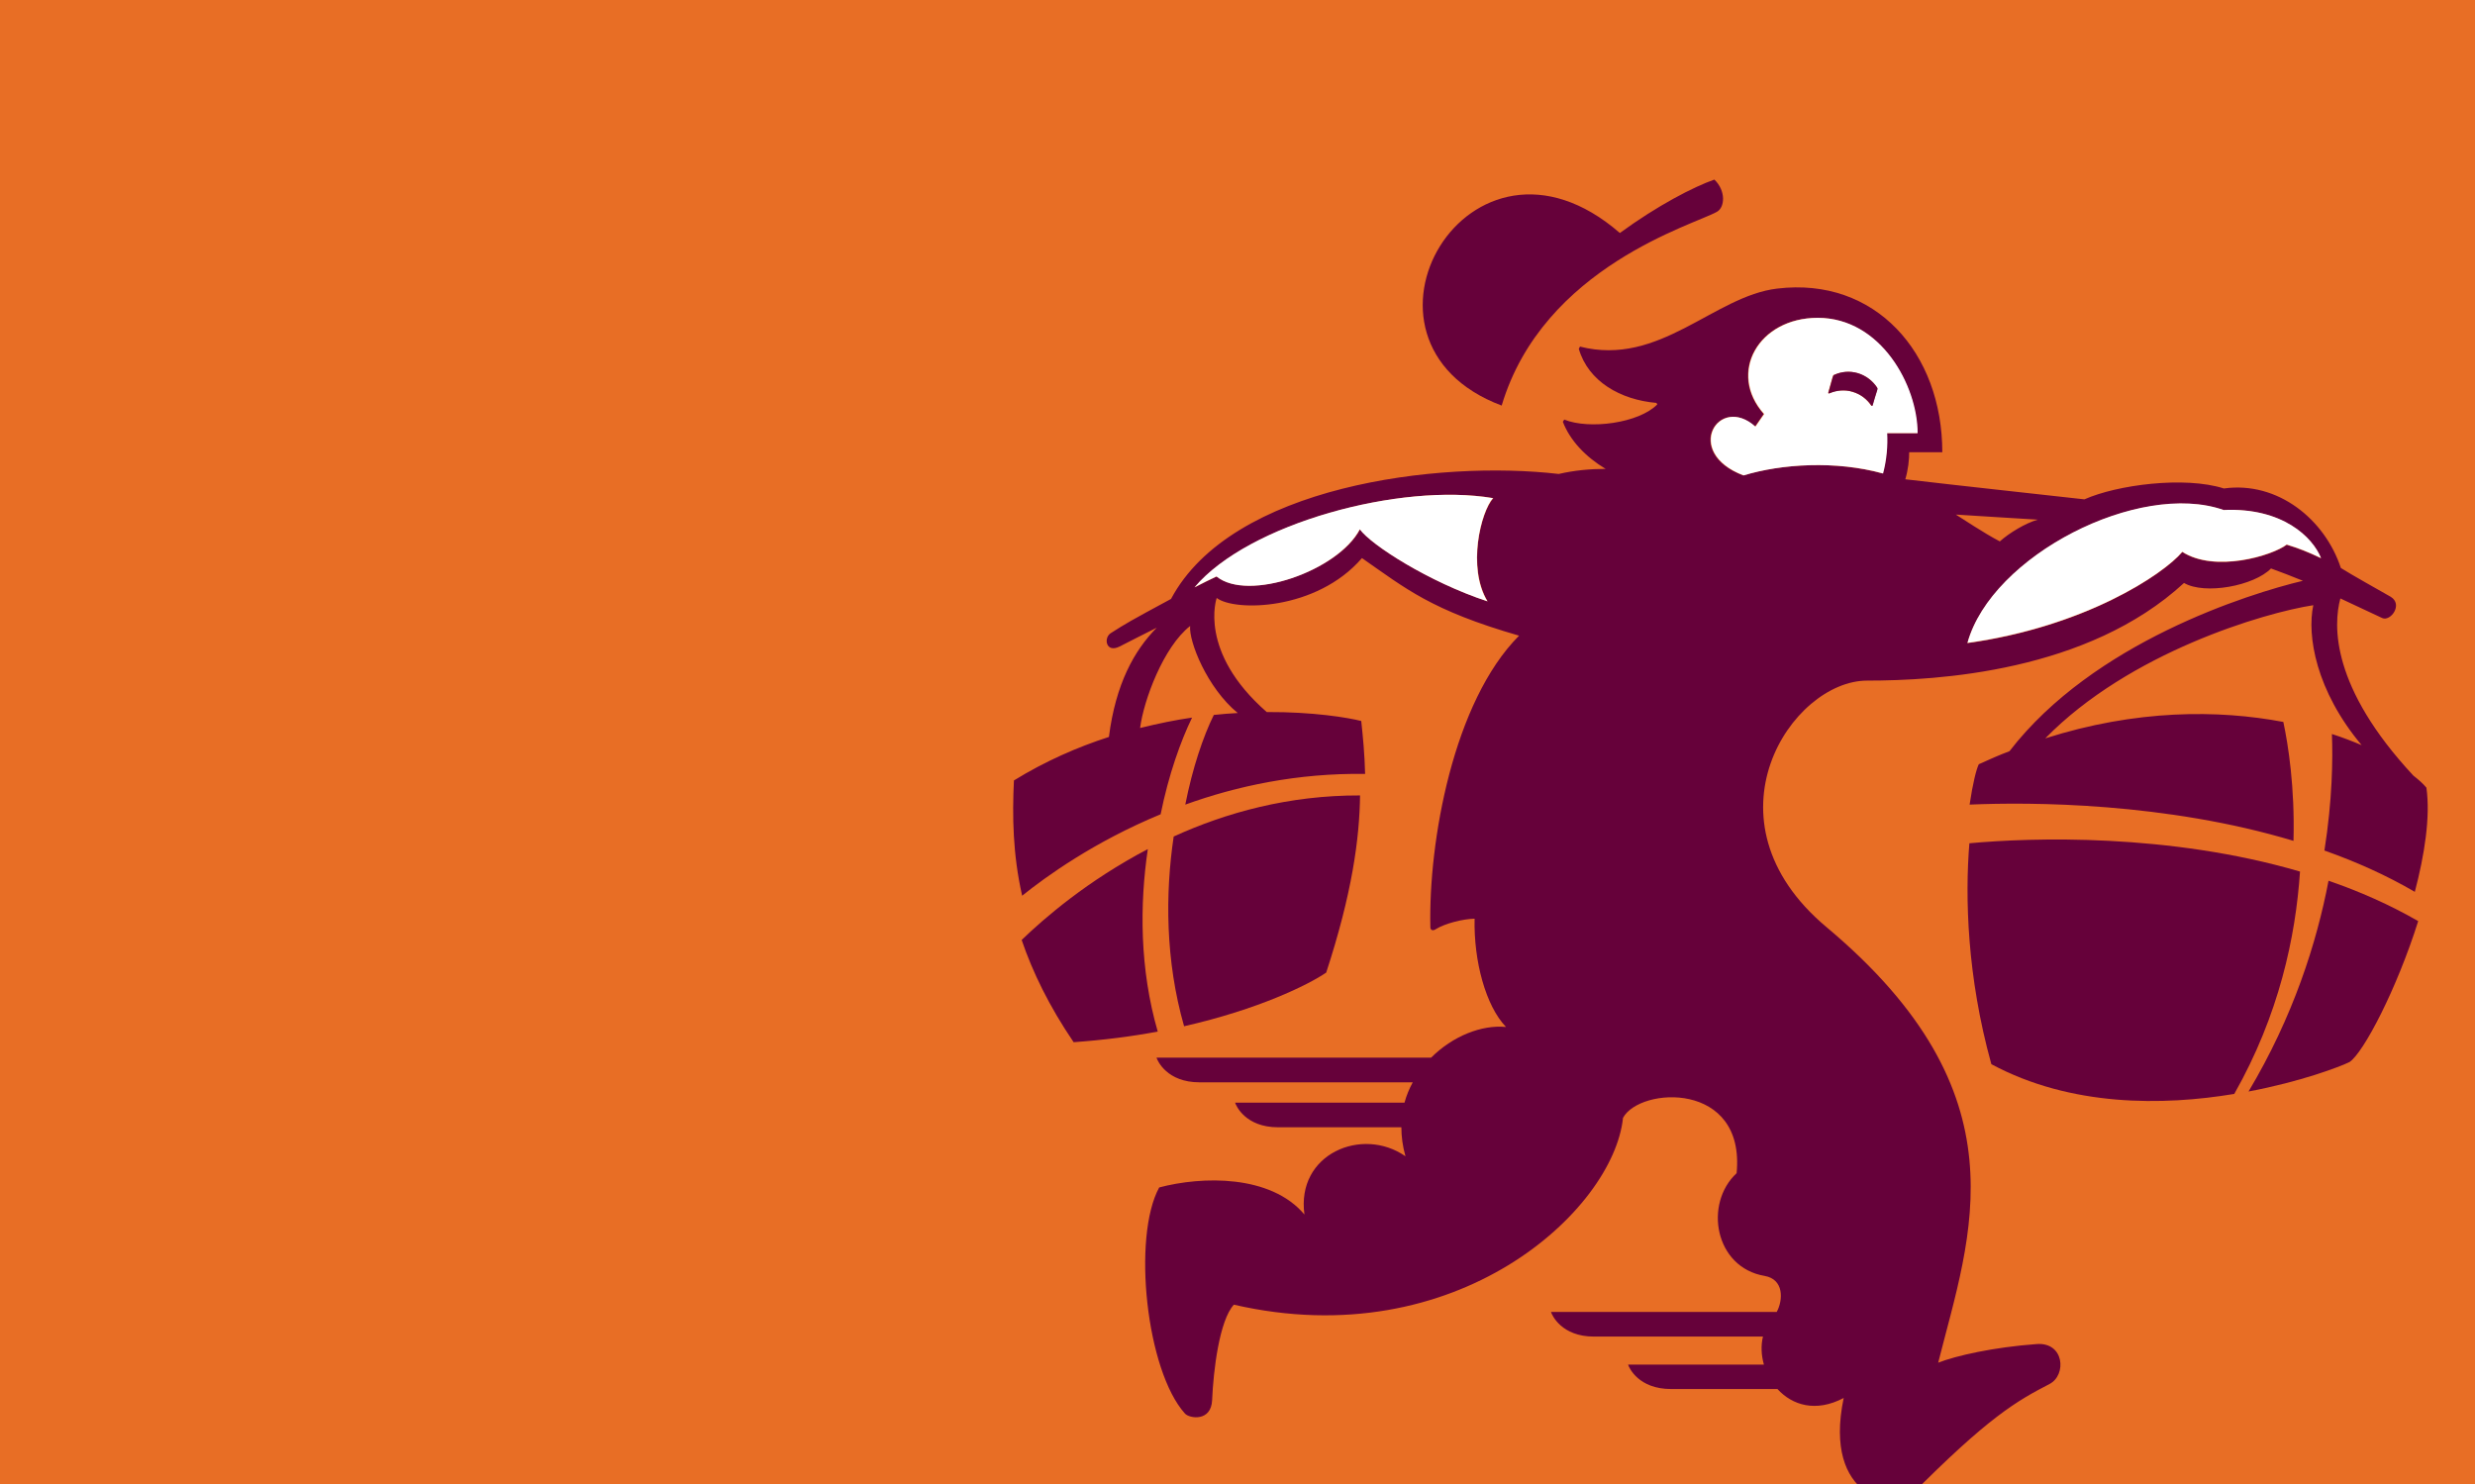 <?xml version="1.0" encoding="utf-8"?>
<!-- Generator: Adobe Illustrator 19.0.0, SVG Export Plug-In . SVG Version: 6.00 Build 0)  -->
<svg version="1.1" id="Layer_1" xmlns="http://www.w3.org/2000/svg" xmlns:xlink="http://www.w3.org/1999/xlink" x="0px" y="0px"
	 viewBox="0 0 1024 614" enable-background="new 0 0 1024 614" xml:space="preserve">
<rect x="0" y="0" width="1024" height="614" fill="#808080" stroke="none"/>
<g>
	<defs>
		<rect id="XMLID_1_" y="0" width="1024" height="614"/>
	</defs>
	<use xlink:href="#XMLID_1_"  overflow="visible" fill="#E86E25"/>
	<clipPath id="XMLID_24_">
		<use xlink:href="#XMLID_1_"  overflow="visible"/>
	</clipPath>
	<g clip-path="url(#XMLID_24_)">
		<path id="XMLID_16_" fill="#66013A" d="M562.7,329.1c-29.4-0.1-55.4,7.1-77.1,17c-3.5,23.5-3.5,51.2,4.3,78.5
			c30.8-7,51.3-17.1,58.8-22.2C559.4,369.7,562.5,346.9,562.7,329.1z"/>
		<path id="XMLID_15_" fill="#66013A" d="M474.9,351.3c-24.8,13-42.8,28.5-52.2,37.6c4.5,13.2,11.3,27.3,21.5,42.3
			c12.5-0.9,24.2-2.4,34.8-4.4C471.5,400.9,471.5,374.3,474.9,351.3z"/>
		<path id="XMLID_14_" fill="#66013A" d="M930.3,451.6c21.7-4.1,37.7-10.2,41.8-12.2c5.8-3.9,19.5-30.1,28.4-58.3
			c-11.8-6.8-24.3-12.3-37.1-16.7C958.5,390.1,948.8,420.6,930.3,451.6z"/>
		<path id="XMLID_13_" fill="#66013A" d="M814.8,348.9c-1.8,22.3-1,55,9.1,91.4c33,17.7,71.1,17.2,100.5,12.3
			c18.5-32.6,25.4-65,27.2-92C897.3,344.7,840.7,346.5,814.8,348.9z"/>
		<g>
			<path id="XMLID_12_" fill="#66013A" d="M621.3,167.8c17.2-57.6,80-74.9,89.1-80.2c3.2-1.8,3.8-8.6-1.1-13.3
				c-8.6,3-23.5,10.7-39.1,22.1C607.8,42.2,550.5,141.2,621.3,167.8z"/>
			<path fill="#66013A" d="M1003.9,325.9c-1.3-1.6-3.1-3.2-5.4-5c-34.1-36.6-33.2-62.2-30.2-73.3c5.2,2.4,10.8,5.1,17.3,8.1
				c3.4,1.6,8.8-5.6,3.5-8.8c-4.7-2.7-16.2-9.1-20.6-11.9c-6.6-20.1-26.1-36-48.4-32.9c-16.3-5.2-44.2-1.5-57.7,4.5
				c-21.3-2.4-48.5-5.3-74.1-8.3c1.2-4.1,1.6-8.1,1.6-11.2h13.7c0-41.1-27.7-72.6-68.3-67.7c-26.2,3.1-48.6,32.4-81.6,24l-0.5,0.9
				c3.9,13.5,17.2,21.1,32.1,22.4l0.4,0.6c-7.6,7.8-28.2,10.5-38.5,6.3l-0.6,0.9c3,7.8,9.4,14.5,17.7,19.5c-6.4,0-12.9,0.6-19.4,2.1
				c-49.8-5.8-135.5,4.9-160.4,51.7c-17.4,9.4-18.4,10-25,14.2c-3,2-1.9,8.3,3.7,5.5c4.6-2.4,10.1-5.1,15.4-7.8
				c-9.3,9.4-17,23.2-19.8,45.2c-13,4.2-26.3,10-39.3,18c-0.7,14.7-0.5,30.5,3.4,47.7c9.7-7.8,29.7-22.3,57.3-33.7
				c3.3-16.4,8.3-30.3,13-40c-7,1-14.2,2.5-21.5,4.3c1.5-11.6,9.7-33.6,20.7-42.2c-0.6,6.3,7,25.6,19.7,36c-3.2,0.2-6.5,0.4-9.9,0.8
				c-4.4,8.9-8.8,21.9-11.8,37.1c21.3-7.7,46.5-13.1,74.4-12.7c-0.2-8.2-0.9-15.4-1.6-21.9c-5.5-1.4-19.9-3.8-39.1-3.7
				c-28.6-25-20.7-47.2-20.7-47.2c7.4,5.7,41.3,5.3,60.1-16.5c18.1,12.6,28.6,21.6,65,32.1c-27.3,27.4-37.5,85.3-36.7,120.6
				c0,1.4,1.2,1.6,2.3,0.8c3.7-2.3,11.1-4.2,16-4.3c-0.4,17.5,4.6,36.1,13,44.8c-10.1-1-22.1,3.8-31,12.7H478.5
				c0.4,1.3,4.3,10.2,17.8,10.2h88.2c-1.4,2.6-2.6,5.4-3.4,8.4h-70.1c0.4,1.3,4.3,10.2,17.8,10.2h51c0,3.8,0.5,7.8,1.7,12
				c-17.9-12.5-45.3-1-41.8,24.1c-14-16.6-42.4-15.9-60.1-11.2c-11.2,20.5-5.4,75.8,10.7,93.6c1.9,2,10.8,3.4,11.2-5.6
				c0.5-12.2,3-33,9-39.5c92.1,21.2,157-39,161-77.3c7-12.9,50.7-15.3,47,22.9c-13.6,12.6-9.1,39,11.6,42.5c8,1.4,7.7,9.9,5,14.9
				h-93.4c0.4,1.3,4.3,10.2,17.8,10.2h69.9c-0.9,3.7-0.7,7.8,0.4,11.6h-56.2c0.4,1.3,4.3,10.1,17.8,10.1h44
				c6.1,6.7,15.9,9.8,27.4,3.7c-8.8,42.3,22.1,46,27.1,41c32.8-33.2,44.6-39.8,58.1-46.8c7.1-3.7,6.1-17.4-5.4-16.5
				c-17.8,1.3-33.3,4.8-40.7,7.7c13.4-53.1,36.4-111-46.2-180.2c-52.9-44.3-14.5-102,16.8-102c29.1,0,91.2-3.6,131.1-40.4
				c8.6,5,29,1.2,36-6c4.2,1.5,8.5,3.2,13.2,5.1c-22.6,5.4-86.7,25.5-121.4,70.5c-4.2,1.6-8.4,3.4-12.7,5.4c-1,2-2.5,7.9-3.8,16.7
				c25.4-1.1,81.2-0.9,134,15c0.6-22.2-2.2-39.8-4.2-49.2c-26.9-5.1-60.9-5.2-98.5,6.8c34.8-35.6,90.7-52,110.9-55.1
				c-2.7,12.6,1.1,35.4,20,57.9c-3.8-1.6-7.9-3.2-12.3-4.6c0.4,10.3,0.2,27.3-3.1,48.2c13,4.6,25.6,10.2,37.4,17.1
				C1003.1,353.8,1005.6,338,1003.9,325.9z M615.5,248.8c-24.3-8-48.3-23.4-52.8-29.8c-9,17.1-46.2,30.1-59.3,19.5
				c-4,1.9-4.6,2.2-9.1,4.5c22.4-26.4,85.2-43.4,123.6-36.9C612.7,211.6,607,234.7,615.5,248.8z M778.9,195.9
				c-19.4-5.4-42-4-57.7,0.8c-25.3-9.6-10.1-33.8,4.9-20.2l3.6-5.2c-15.1-17-2.3-39.8,22.2-39.8c26.2,0,41.3,28.1,41.3,47.7h-12.7
				C780.9,184.2,780.5,190.3,778.9,195.9z M843.1,215c-5,1.4-11.8,5.5-15.7,9c-6.7-3.5-15.6-9.5-18.2-11.1
				C819.6,213.6,835.4,214.5,843.1,215z M946.1,225.4c-6,4.6-29.7,11.7-43.2,3c-8,9.5-40.6,31-88.9,37.7c10-36.2,71.1-67.3,106-55
				c24.3-1.2,36.8,11.3,40.3,19.9C954.6,228.3,951.2,227,946.1,225.4z"/>
			<path id="XMLID_6_" fill="#FFFFFF" d="M494.2,243c4.5-2.3,5.1-2.6,9.1-4.5c13.1,10.7,50.3-2.3,59.3-19.5
				c4.6,6.4,28.5,21.8,52.8,29.8c-8.5-14-2.7-37.1,2.3-42.7C579.4,199.6,516.6,216.5,494.2,243z"/>
			<path id="XMLID_5_" fill="#FFFFFF" d="M920,211c-34.9-12.3-96,18.8-106,55c48.3-6.7,80.9-28.2,88.9-37.7
				c13.5,8.7,37.2,1.6,43.2-3c5.2,1.6,8.5,2.9,14.2,5.6C956.9,222.3,944.4,209.9,920,211z"/>
			<path fill="#FFFFFF" d="M793.4,179.2c0-19.5-15.1-47.7-41.3-47.7c-24.5,0-37.4,22.8-22.2,39.8l-3.6,5.2
				c-15.1-13.6-30.2,10.6-4.9,20.2c15.7-4.8,38.2-6.2,57.7-0.8c1.5-5.6,2-11.7,1.7-16.7H793.4z M776.6,161.4
				c-0.4,1.4-1.5,4.9-1.9,6.3c-0.1,0.3-0.4,0.3-0.6,0c-1.8-2.6-4.4-4.7-7.7-5.6c-3.2-1-6.6-0.7-9.5,0.6c-0.4,0.2-0.6,0-0.5-0.3
				c0.4-1.4,1.4-4.9,1.8-6.4c0.2-0.7,0.3-0.8,0.6-0.9c3-1.3,6.4-1.7,9.8-0.7c3.4,1,6.1,3.1,7.9,5.8
				C776.7,160.6,776.8,160.7,776.6,161.4z"/>
			<path id="XMLID_2_" fill="#66013A" d="M768.7,154.4c-3.4-1-6.8-0.7-9.8,0.7c-0.3,0.1-0.4,0.3-0.6,0.9c-0.4,1.4-1.4,5-1.8,6.4
				c-0.1,0.3,0.1,0.5,0.5,0.3c2.9-1.2,6.3-1.6,9.5-0.6c3.3,1,5.9,3,7.7,5.6c0.2,0.3,0.5,0.3,0.6,0c0.4-1.4,1.4-4.9,1.9-6.3
				c0.2-0.7,0.1-0.8-0.1-1.1C774.8,157.6,772,155.4,768.7,154.4z"/>
		</g>
	</g>
</g>
<g id="XMLID_17_">
</g>
<g id="XMLID_18_">
</g>
<g id="XMLID_19_">
</g>
<g id="XMLID_20_">
</g>
<g id="XMLID_21_">
</g>
<g id="XMLID_22_">
</g>
</svg>
